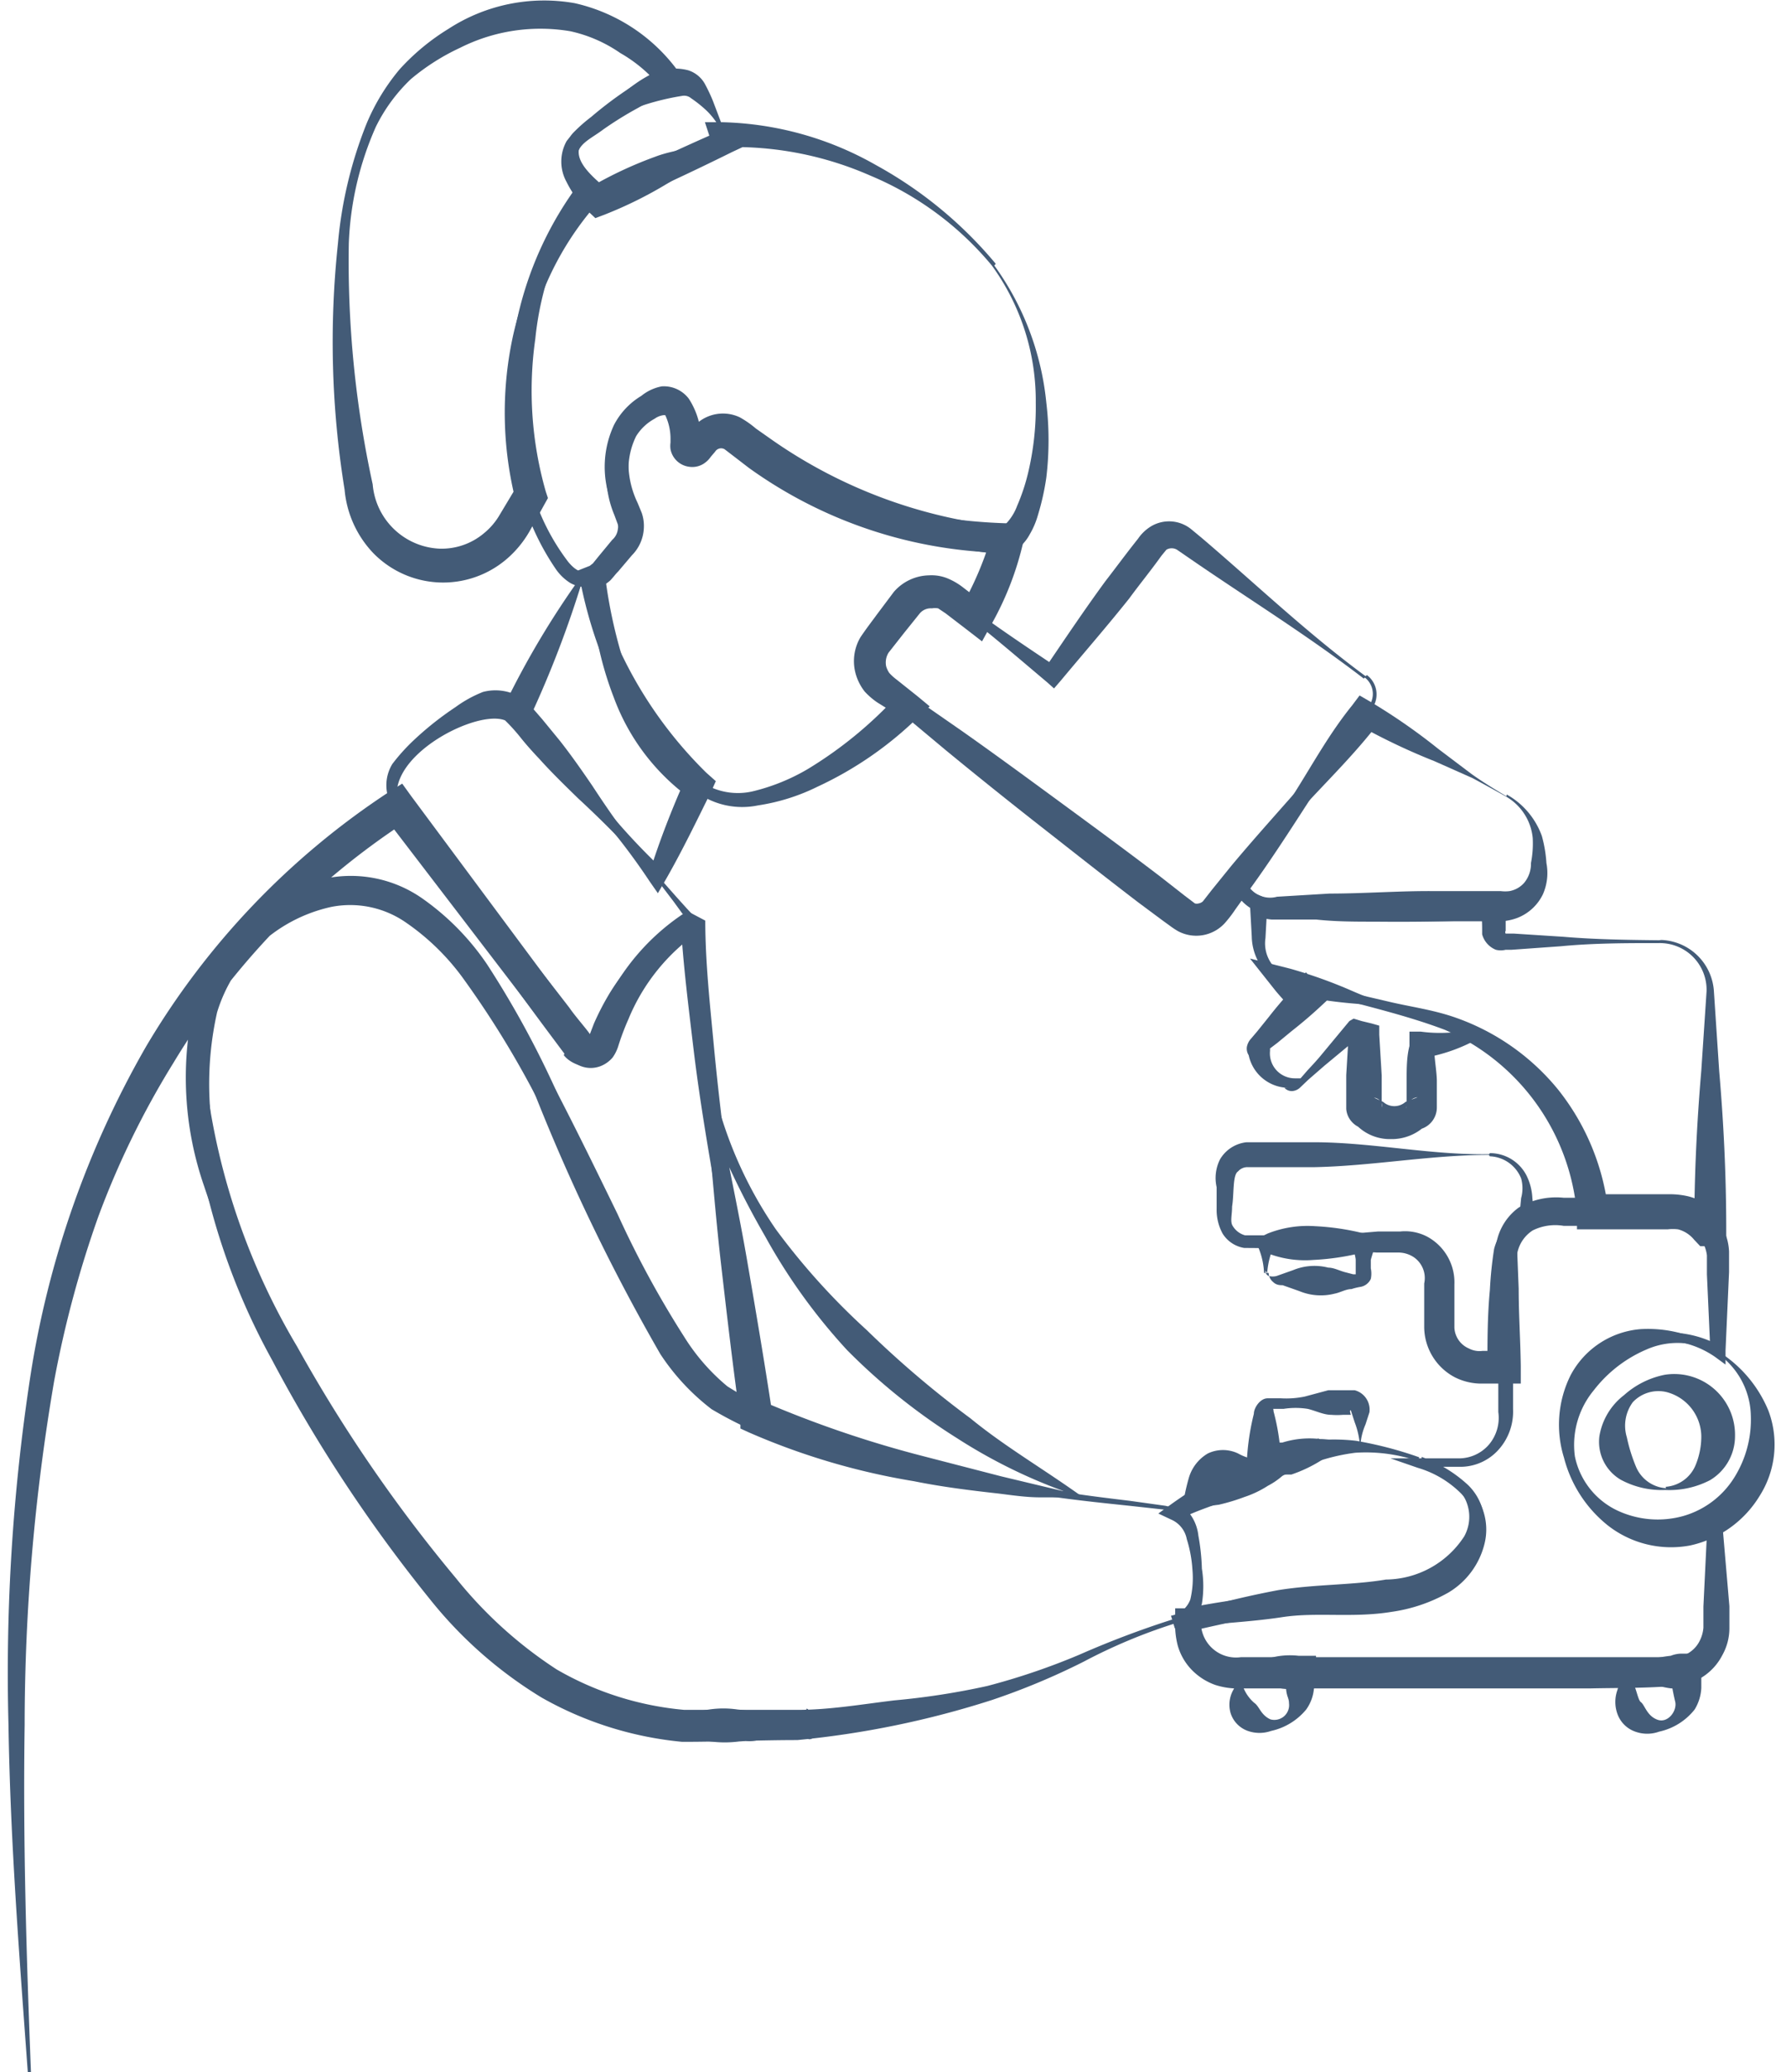 <svg xmlns="http://www.w3.org/2000/svg" viewBox="0 0 50.37 58.99" aria-hidden="true" width="50px" height="58px"><defs><linearGradient class="cerosgradient" data-cerosgradient="true" id="CerosGradient_id8ced7c820" gradientUnits="userSpaceOnUse" x1="50%" y1="100%" x2="50%" y2="0%"><stop offset="0%" stop-color="#d1d1d1"/><stop offset="100%" stop-color="#d1d1d1"/></linearGradient><linearGradient/><style>.cls-1-5f69bc657d4f8{fill:#435b77;}</style></defs><title>Asset 8</title><g id="Layer_25f69bc657d4f8" data-name="Layer 2"><g id="Layer_1-25f69bc657d4f8" data-name="Layer 1"><path class="cls-1-5f69bc657d4f8" d="M40.3,28.89a12,12,0,0,0-1.89-.31,14.67,14.67,0,0,1-1.88-.27l.41-.63a5.2,5.2,0,0,1,.38.44l.28.31-.27.25c-.26.24-.52.46-.8.68l-.4.33-.21.16s0-.06,0-.06l0,.13a.71.71,0,0,0,.71.78l.09,0s0,0,.07,0l.2-.23c.14-.15.28-.3.41-.46l.78-.94L38.3,29l.23.07.29.07.21.06,0,.26.07,1.16,0,.57v.34a.28.28,0,0,0,0-.13.29.29,0,0,0-.22-.15l.26.12a.48.48,0,0,0,.64,0l.34-.13c-.12,0-.34.15-.31.32v-.26l0-.52c0-.35,0-.69.08-1l0-.41.32,0a4.08,4.08,0,0,0,1.39-.05l0,.31a4,4,0,0,0-1.37-.66m0-.09a15.15,15.15,0,0,1,1.51.45l.34.12-.36.19a4.81,4.81,0,0,1-1.5.49l.37-.38c0,.35.07.69.08,1l0,.52v.26a.64.64,0,0,1-.64.64l.33-.14a1.38,1.38,0,0,1-1,.4,1.33,1.33,0,0,1-1-.42l.25.13a.64.64,0,0,1-.44-.31.61.61,0,0,1-.08-.26v-.39l0-.57.07-1.16.23.32-.31-.15.33-.06-.94.78-.46.4-.22.21a.37.37,0,0,1-.21.11.28.28,0,0,1-.25-.09l.09,0a1.17,1.17,0,0,1-1.12-1l.05.12a.35.35,0,0,1-.09-.28.48.48,0,0,1,.12-.24l.17-.2.33-.41c.21-.27.44-.54.67-.79v.57c-.16-.18-.32-.35-.47-.53l-.73-.92,1.15.29a13.88,13.88,0,0,1,1.8.65,12.75,12.75,0,0,0,1.8.62"/><path class="cls-1-5f69bc657d4f8" d="M20.73,12.47a.63.63,0,0,0-.95.23c-.06.07-.08.19-.23.24a.26.26,0,0,1-.33-.18,3.37,3.37,0,0,0-.08-.59,1.17,1.17,0,0,0-.23-.49.32.32,0,0,0-.37-.07,1.57,1.57,0,0,0-.74.7,2.61,2.61,0,0,0,.11,2l.12.29a1.14,1.14,0,0,1,.06.45,1.17,1.17,0,0,1-.34.76l-.39.46c-.08.08-.11.13-.22.25a1.1,1.1,0,0,1-.42.24l.26-.43a13.9,13.9,0,0,0,.79,3.25,5.83,5.83,0,0,0,1.94,2.67,1.87,1.87,0,0,0,1.52.27,5.72,5.72,0,0,0,1.52-.62,11.62,11.62,0,0,0,2.57-2.11l0,.57L24.74,20a2.07,2.07,0,0,1-.36-.31,1.47,1.47,0,0,1-.25-.48,1.34,1.34,0,0,1,.13-1.07c.19-.28.31-.43.47-.65l.48-.64a1.36,1.36,0,0,1,1-.47,1.21,1.21,0,0,1,.56.1,1.92,1.92,0,0,1,.43.26l.6.46-.71.15A9.49,9.49,0,0,0,28,15.22l.42.57a11.54,11.54,0,0,1-4.1-1.09,12.68,12.68,0,0,1-1.84-1,16.89,16.89,0,0,1-1.7-1.21m.06-.07a10.57,10.57,0,0,0,3.64,1.86,16,16,0,0,0,4,.62l.55,0-.14.55a8.73,8.73,0,0,1-.9,2.32l-.27.49-.44-.34-.6-.46-.21-.14a.57.57,0,0,0-.18,0,.41.41,0,0,0-.34.14l-.45.56-.44.56a.53.53,0,0,0-.07.39.66.66,0,0,0,.09.19,1.48,1.48,0,0,0,.21.19l.59.47.35.29-.31.29a10.28,10.28,0,0,1-2.89,2,5.74,5.74,0,0,1-1.69.53,2.21,2.21,0,0,1-1.74-.37,8.31,8.31,0,0,1-2.18-2.71,12.61,12.61,0,0,1-1.14-3.31l-.06-.3.33-.13.09-.07.17-.21.38-.46a.47.47,0,0,0,.16-.3.34.34,0,0,0,0-.14l-.1-.27a2.92,2.92,0,0,1,.17-2.6,2,2,0,0,1,1.1-.77.64.64,0,0,1,.7.25,1.29,1.29,0,0,1,.2.63,4.16,4.16,0,0,1,0,.59.12.12,0,0,0,.14.09c.05,0,.1-.11.17-.18a.74.74,0,0,1,1.1-.23"/><path class="cls-1-5f69bc657d4f8" d="M16.49,5.5a1.51,1.51,0,0,1-.65-1.07.9.9,0,0,1,.27-.68,4.51,4.51,0,0,1,.48-.42,11.1,11.1,0,0,1,1-.76A3.84,3.84,0,0,1,18.83,2l-.24.51a4.11,4.11,0,0,0-1.17-1A4,4,0,0,0,16,.89a5.09,5.09,0,0,0-3.14.47,6.29,6.29,0,0,0-1.4.89,4.77,4.77,0,0,0-1,1.36,9,9,0,0,0-.77,3.32,29.8,29.8,0,0,0,.68,6.86,2,2,0,0,0,1.89,1.83,1.87,1.87,0,0,0,1.28-.44,1.92,1.92,0,0,0,.45-.53l.45-.75,0,.35a10.27,10.27,0,0,1-.07-4.71,9.41,9.41,0,0,1,.8-2.21A6.35,6.35,0,0,1,16.49,5.5m.09,0a8,8,0,0,0-1.09,2A8.9,8.9,0,0,0,15,9.65a10.44,10.44,0,0,0,.3,4.35l.06.18-.1.18-.42.76a3,3,0,0,1-.66.8,2.78,2.78,0,0,1-3.8-.18,3,3,0,0,1-.81-1.8,26.28,26.28,0,0,1-.19-7,12,12,0,0,1,.82-3.43,6,6,0,0,1,.94-1.54A6.37,6.37,0,0,1,12.53.82,5,5,0,0,1,16.12.09a5,5,0,0,1,3.06,2.1l.29.45-.54.06a3,3,0,0,0-1,.37,10,10,0,0,0-1,.62c-.33.25-.71.4-.73.74a1.71,1.71,0,0,0,.45,1.07"/><path class="cls-1-5f69bc657d4f8" d="M16.35,16.5a30.09,30.09,0,0,1-1.51,3.94L14.75,20a9.54,9.54,0,0,1,1,1.27c.3.42.57.86.88,1.27a18.61,18.61,0,0,0,2.07,2.28l-.44,0c.28-.89.62-1.76,1-2.62l.14.52a6.17,6.17,0,0,1-2.16-2.85,9.76,9.76,0,0,1-.66-3.43l.12.07Zm-.05-.08.27-.08.09,0,0,.1A12,12,0,0,0,19.87,22l.27.24-.13.29c-.42.85-.83,1.7-1.3,2.52l-.22.38-.23-.33a18.65,18.65,0,0,0-1.91-2.42c-.35-.37-.74-.72-1.1-1.08s-.78-.77-1-1.07L14,20.32l.12-.24a24.75,24.75,0,0,1,2.18-3.66"/><path class="cls-1-5f69bc657d4f8" d="M28,7.56A9,9,0,0,0,24.54,5a9.61,9.61,0,0,0-4.15-.81l.34-.52.08.22.11.29-.32.15c-1.21.6-2.44,1.17-3.68,1.71l-.24.1L16.53,6l-.26-.25h.53a8.68,8.68,0,0,0-2.14,6.82A6.31,6.31,0,0,0,15.94,16c.22.26.38.32.59.26s.33-.36.53-.59.23-.28.27-.35a.48.48,0,0,0,.06-.28.74.74,0,0,0,0-.14l-.09-.21a4.59,4.59,0,0,1-.17-.48,2.82,2.82,0,0,1,.11-2.11,2.08,2.08,0,0,1,.78-.83A1.3,1.3,0,0,1,18.6,11a.89.89,0,0,1,.77.35,2.16,2.16,0,0,1,.35,1.13v.13s0,.14,0,.05a.27.27,0,0,0-.22-.21.32.32,0,0,0-.16,0c-.05,0-.1.1-.05,0l.13-.19a1.12,1.12,0,0,1,1.4-.38,2.75,2.75,0,0,1,.46.32l.37.26A14.08,14.08,0,0,0,28.47,15l-.16,0a1.48,1.48,0,0,0,.41-.6,5.64,5.64,0,0,0,.31-.93,8.07,8.07,0,0,0,.22-2A6.55,6.55,0,0,0,28,7.56m.07,0a8,8,0,0,1,1.48,3.9,9,9,0,0,1,0,2.14,7.12,7.12,0,0,1-.24,1.07,2.31,2.31,0,0,1-.23.54,1.28,1.28,0,0,1-.53.53l-.05,0h-.11a12.85,12.85,0,0,1-7.31-2.42l-.39-.3-.3-.23a.2.2,0,0,0-.27.07L20,13a.71.71,0,0,1-.22.21.6.6,0,0,1-.39.08.62.62,0,0,1-.54-.5.69.69,0,0,1,0-.19v-.1a1.56,1.56,0,0,0-.15-.68s0,0-.05,0a.55.55,0,0,0-.25.1,1.41,1.41,0,0,0-.53.5A2.14,2.14,0,0,0,17.75,14c0,.14.07.28.11.42l.08.23a1,1,0,0,1-.13.94,5,5,0,0,1-.33.38l-.32.35A.88.88,0,0,1,16,16.6a1.41,1.41,0,0,1-.41-.39,7.15,7.15,0,0,1-1.24-3.62,10,10,0,0,1,1.87-7.33L16.49,5l.3.27.21.17-.39,0c1.2-.6,2.43-1.18,3.67-1.72l-.21.44L20,4l-.17-.52h.51A9.27,9.27,0,0,1,24.7,4.7a11.87,11.87,0,0,1,3.41,2.81"/><path class="cls-1-5f69bc657d4f8" d="M20.34,3.83a2,2,0,0,0-.54-.75,3.44,3.44,0,0,0-.36-.28.31.31,0,0,0-.26-.07,7.19,7.19,0,0,0-1.53.42,3.28,3.28,0,0,0-.82.45c-.23.19-.53.39-.58.61-.11.42.4.84.78,1.17l-.45-.06a11.4,11.4,0,0,1,1.84-.86c.63-.24,1.38-.25,2-.52l0,.07Zm.08,0,.07.18,0,0-.05,0c-.6.31-1.08.87-1.67,1.21A11.76,11.76,0,0,1,17,6.1l-.29.11-.17-.16a3,3,0,0,1-.65-.87,1.2,1.2,0,0,1,0-1.16c.25-.34.55-.43.79-.64a8.42,8.42,0,0,0,.73-.63,3.68,3.68,0,0,1,.8-.59A1.51,1.51,0,0,1,19.35,2a.83.83,0,0,1,.5.43,4.54,4.54,0,0,1,.21.45Z"/><path class="cls-1-5f69bc657d4f8" d="M38.59,19.32c-1.61-1.24-3.35-2.31-5-3.45l-.32-.22a.3.3,0,0,0-.3,0s0,0-.14.17c-.3.42-.62.81-.92,1.22-.63.79-1.3,1.56-1.95,2.34l-.19.22-.19-.17c-.89-.75-1.78-1.52-2.71-2.22a.8.8,0,0,0-1.29.16l-.52.71a1.15,1.15,0,0,0-.32.67.67.67,0,0,0,.27.57l.71.5,1.44,1c.95.67,1.89,1.36,2.83,2.05s1.88,1.38,2.81,2.09l.69.54.29.22a.2.2,0,0,0,.11,0,.23.23,0,0,0,.12-.06l.25-.32.55-.68c.75-.9,1.54-1.76,2.3-2.64.38-.45.78-.88,1.15-1.33.17-.23.39-.45.53-.68a.59.59,0,0,0-.17-.72m.06-.07a.69.69,0,0,1,.21.84c-.16.27-.33.49-.5.73-.34.48-.65,1-1,1.46-.65,1-1.28,2-1.94,2.92l-.51.71a3.61,3.61,0,0,1-.28.37,1.1,1.1,0,0,1-1.36.26,2.37,2.37,0,0,1-.24-.16l-.18-.13-.7-.52c-.93-.71-1.84-1.43-2.76-2.15s-1.83-1.45-2.73-2.19l-1.34-1.12-.68-.57a1.14,1.14,0,0,1-.38-1,1.57,1.57,0,0,1,.47-.85l.54-.69a1.19,1.19,0,0,1,.81-.51A1.22,1.22,0,0,1,27,17c.93.71,1.9,1.36,2.86,2l-.37.06c.57-.84,1.14-1.69,1.74-2.51.31-.4.61-.81.93-1.21a1.21,1.21,0,0,1,.38-.36,1,1,0,0,1,1.14.09l.29.24c1.55,1.32,3,2.71,4.67,3.94"/><path class="cls-1-5f69bc657d4f8" d="M35.08,47.66a1.14,1.14,0,0,0,.39.82c.15.1.18.34.46.47a.42.42,0,0,0,.53-.46c0-.14-.06-.18-.08-.38s-.05-.36-.07-.47l.47.44a2,2,0,0,1-.87-.09,3.1,3.1,0,0,0-.87-.33l.05,0Zm-.09,0v-.1h0a3.14,3.14,0,0,0,.87-.34,2.15,2.15,0,0,1,.87-.08l.5,0,0,.41c0,.22,0,.35-.06.53a1.2,1.2,0,0,1-.22.59,1.79,1.79,0,0,1-1,.61,1,1,0,0,1-.66,0,.79.79,0,0,1-.49-.5.86.86,0,0,1,.07-.66,1,1,0,0,0,.13-.5"/><path class="cls-1-5f69bc657d4f8" d="M46.08,47.64c.27.27.29.74.4.82s.17.39.47.5.56-.25.51-.5a6.81,6.81,0,0,1-.15-.85l.63.38a2.89,2.89,0,0,1-.59.08A2.37,2.37,0,0,1,47,48c-.24-.08-.52-.22-.93-.35M46,47.58a2.06,2.06,0,0,1,.8-.35,4.89,4.89,0,0,1,.53-.09.88.88,0,0,1,.27-.06h.6l0,.4v.19l0,.13,0,.26a1.28,1.28,0,0,1-.19.61A1.76,1.76,0,0,1,47,49.3a1,1,0,0,1-.68,0,.83.83,0,0,1-.51-.51,1,1,0,0,1,0-.67,1.74,1.74,0,0,1,.26-.54"/><path class="cls-1-5f69bc657d4f8" d="M47,26.85c-.93,0-1.86,0-2.8.09l-1.4.1h-.17a.58.58,0,0,1-.28,0,.66.66,0,0,1-.39-.44c0-.35,0-.5-.06-.76l.33.33c-1.11.07-2.22.08-3.33.07-.55,0-1.11,0-1.66-.06l-.84,0-.42,0a1.29,1.29,0,0,1-.51-.14l.37-.23-.05.9a1,1,0,0,0,.19.75c.29.45,1,.46,1.53.64l1.76.41c.58.14,1.18.22,1.78.41a6.56,6.56,0,0,1,3.08,2.11,6.76,6.76,0,0,1,1.43,3.52L45.1,34l1.74,0h.43a2.33,2.33,0,0,1,.56.06,1.79,1.79,0,0,1,1,.67l-.38-.19h.05L48,35c0-1.51.07-3,.2-4.52l.15-2.26A1.33,1.33,0,0,0,47,26.85m0-.09a1.56,1.56,0,0,1,1.56,1.48l.15,2.26c.13,1.51.2,3,.2,4.52v.46h-.74L48,35.3a.88.88,0,0,0-.46-.3,1.21,1.21,0,0,0-.3,0h-.43L45.1,35h-.44l0-.42a6.28,6.28,0,0,0-3.76-5.26c-1.08-.41-2.29-.69-3.44-1l-.87-.22a1.48,1.48,0,0,1-.85-.49,1.57,1.57,0,0,1-.34-.95l-.05-.9,0-.38.38.16a.79.79,0,0,0,.3.05l.41,0,.84-.05c.55,0,1.11,0,1.66-.06,1.11,0,2.22,0,3.33.07l.36,0,0,.31,0,.64a.07.07,0,0,0,0,.08s0,0,.07,0h.17l1.4.09c.94.08,1.87.09,2.8.1"/><path class="cls-1-5f69bc657d4f8" d="M42.68,22.7c-.34-.19-.68-.38-1-.55l-1.08-.48a18,18,0,0,1-2.11-1l.53-.1c-.6.79-1.31,1.5-2,2.24a19.79,19.79,0,0,0-1.81,2.37l0-.16a.74.74,0,0,0,.91.51l1.5-.09c1,0,2-.08,3-.07.5,0,1,0,1.5,0l.37,0a1,1,0,0,0,.25,0,.73.73,0,0,0,.42-.24.85.85,0,0,0,.19-.56,2.9,2.9,0,0,0,.05-.71,1.53,1.53,0,0,0-.74-1.17m0-.07a2.21,2.21,0,0,1,1,1.18,3.76,3.76,0,0,1,.13.77,1.5,1.5,0,0,1-.1.89,1.35,1.35,0,0,1-.72.67,1.53,1.53,0,0,1-.49.1l-.37,0-1.5,0c-1,0-2-.05-3-.07l-1.5-.09a1.37,1.37,0,0,1-.85-.29,1.19,1.19,0,0,1-.45-.78V25l0-.06a17.46,17.46,0,0,0,1.81-2.37c.53-.84,1-1.7,1.64-2.49l.21-.28.31.18a17,17,0,0,1,1.93,1.34l.94.71c.32.23.65.43,1,.64"/><path class="cls-1-5f69bc657d4f8" d="M35.79,36.18a.15.15,0,0,0,.1.15.47.47,0,0,0,.21,0l.48-.17a1.59,1.59,0,0,1,1-.07c.16,0,.32.09.48.13l.23.06a0,0,0,0,0,.07,0s0-.08,0-.17,0-.16,0-.24-.07-.32-.12-.48l.28.28a7.09,7.09,0,0,1-1.36.2,2.94,2.94,0,0,1-1.36-.21l.27-.27a2.3,2.3,0,0,0-.23.85m-.09,0a2.1,2.1,0,0,0-.22-.85l0-.12.32-.15a3.08,3.08,0,0,1,1.36-.21,7.09,7.09,0,0,1,1.36.2l.33.1,0,.18c0,.16-.07.32-.11.48l0,.24a.74.74,0,0,1,0,.3.4.4,0,0,1-.31.23,1.68,1.68,0,0,0-.24.06c-.16,0-.32.1-.48.13a1.59,1.59,0,0,1-1-.07l-.48-.17c-.07,0-.18,0-.27-.09a.35.35,0,0,1-.13-.26"/><path class="cls-1-5f69bc657d4f8" d="M42.15,32.88c-1.66,0-3.33.32-5,.35-.42,0-.84,0-1.25,0l-.6,0a.35.35,0,0,0-.29.12c-.16.1-.11.64-.17,1,0,.23-.05.39,0,.52a.59.59,0,0,0,.37.3c.78,0,1.65,0,2.47,0L39,35.06l.63,0a1.36,1.36,0,0,1,.77.15,1.48,1.48,0,0,1,.77,1.36l0,1.23a.68.68,0,0,0,.41.59.65.65,0,0,0,.39.07h.62l-.48.48c0-.74,0-1.48.07-2.21a11.07,11.07,0,0,1,.12-1.17,1.55,1.55,0,0,1,.81-1l-.1.17.06-.62a1.05,1.05,0,0,0,0-.56,1,1,0,0,0-.89-.63m0-.09a1.17,1.17,0,0,1,1.05.65,1.63,1.63,0,0,1,.16.63l.06.62v.09l-.1.08a1,1,0,0,0-.39.77L43,36.69c0,.73.05,1.47.06,2.21l0,.49H42a1.68,1.68,0,0,1-.82-.18,1.63,1.63,0,0,1-.87-1.41l0-1.26a.72.72,0,0,0-.3-.75.8.8,0,0,0-.42-.13l-.63,0-1.25-.08c-.84,0-1.64-.05-2.52-.05a.89.89,0,0,1-.62-.41,1.41,1.41,0,0,1-.17-.7l0-.62A1.18,1.18,0,0,1,34.5,33a1,1,0,0,1,.75-.48l.66,0c.41,0,.83,0,1.25,0,1.66,0,3.33.37,5,.34"/><path class="cls-1-5f69bc657d4f8" d="M44.31,40.88a3,3,0,0,1,1.46-2.54,3,3,0,0,1,3,0l-.31.17-.1-2.23c0-.18,0-.4,0-.54a1.06,1.06,0,0,0-.13-.39,1,1,0,0,0-.65-.45H44.28a1.44,1.44,0,0,0-.88.13,1,1,0,0,0-.44.65c0,.26,0,.71-.05,1.06L42.84,39l0,1.12a1.62,1.62,0,0,1-.41,1.15,1.46,1.46,0,0,1-1.12.49l-1.12,0,.05-.28a3.84,3.84,0,0,1,1.32.8,1.56,1.56,0,0,1,.42,1.51A2.22,2.22,0,0,1,41,45a4.13,4.13,0,0,1-1.45.58c-1,.22-2,.19-3,.31s-1.93.33-2.89.55l.3-.38a1,1,0,0,0,1.13,1.12l2.47,0q2.48,0,4.95,0l4.9,0a.83.83,0,0,0,.72-.42,1,1,0,0,0,.13-.42l0-.6.12-2.48.33.18a3,3,0,0,1-4.47-2.55m.09,0a2.81,2.81,0,0,0,.4,1.39,2.57,2.57,0,0,0,1.06,1,2.62,2.62,0,0,0,2.69-.18l.31-.23,0,.41L49,45.73l0,.63a1.57,1.57,0,0,1-.2.76,1.61,1.61,0,0,1-1.27.87c-.92.08-1.68.06-2.52.08l-2.48,0-4.95,0-2.47,0a2.13,2.13,0,0,1-.75-.1,1.75,1.75,0,0,1-.67-.43,1.64,1.64,0,0,1-.4-.7,2.46,2.46,0,0,1-.07-.73v-.32l.3,0a24.55,24.55,0,0,1,3-.41c1-.07,2,0,3-.13a2.37,2.37,0,0,0,2.15-1.51,1.25,1.25,0,0,0-.32-1.23,2.89,2.89,0,0,0-1.22-.72l-.78-.27.83,0h1.12a1.13,1.13,0,0,0,.86-.4,1.18,1.18,0,0,0,.26-.92l0-1.12-.08-2.24c0-.39,0-.69,0-1.17A1.61,1.61,0,0,1,43,34.38a2.1,2.1,0,0,1,1.28-.28h3.08a2.23,2.23,0,0,1,.36,0,1.69,1.69,0,0,1,1.09.86,1.6,1.6,0,0,1,.18.67c0,.24,0,.39,0,.59l-.1,2.23,0,.4-.3-.22a2.64,2.64,0,0,0-2.7-.18,2.67,2.67,0,0,0-1.05,1,2.87,2.87,0,0,0-.4,1.4"/><path class="cls-1-5f69bc657d4f8" d="M48.64,38.54a2.19,2.19,0,0,0-2-.12,3.75,3.75,0,0,0-1.5,1.16,2.44,2.44,0,0,0-.54,1.88A2.19,2.19,0,0,0,45.8,43a2.71,2.71,0,0,0,1.89.16,2.53,2.53,0,0,0,1.44-1.08,3.11,3.11,0,0,0,.48-1.79,2.21,2.21,0,0,0-1-1.79m0-.07a3.61,3.61,0,0,1,1.5,1.73,2.73,2.73,0,0,1-.25,2.43A3.08,3.08,0,0,1,47.88,44a2.92,2.92,0,0,1-2.34-.57,3.62,3.62,0,0,1-1.25-1.93,3.16,3.16,0,0,1,.19-2.35,2.48,2.48,0,0,1,2-1.31,3.6,3.6,0,0,1,2.2.6"/><path class="cls-1-5f69bc657d4f8" d="M47.16,42.42a2.45,2.45,0,0,1-1.25-.29,1.25,1.25,0,0,1-.61-1.25,1.85,1.85,0,0,1,.7-1.16,2.45,2.45,0,0,1,1.16-.58,1.73,1.73,0,0,1,2,1.74,1.46,1.46,0,0,1-.71,1.26,2.51,2.51,0,0,1-1.27.28m0-.09a1,1,0,0,0,.85-.6,2.14,2.14,0,0,0,.17-.85,1.32,1.32,0,0,0-1-1.25,1,1,0,0,0-.95.29,1.13,1.13,0,0,0-.17,1,4.69,4.69,0,0,0,.27.86,1,1,0,0,0,.85.59"/><path class="cls-1-5f69bc657d4f8" d="M38.4,41.16h.08l0,0a2.31,2.31,0,0,0-.15-.67l-.11-.34c-.05,0,0,.11,0,.13H38a2.09,2.09,0,0,1-.34,0c-.22,0-.45-.12-.67-.17a2.23,2.23,0,0,0-.68,0c-.09,0-.27,0-.29,0s0,0,0,.07a6.31,6.31,0,0,1,.21,1.35l-.46-.46c.22,0,.43,0,.65,0l-.15,0a2.59,2.59,0,0,1,1.08-.1c.37,0,.73.14,1.07.16m0,.09a1.71,1.71,0,0,0-1,.33,4,4,0,0,1-.89.43l-.06,0H36.4c-.22,0-.43,0-.65,0L35.26,42l0-.4a7,7,0,0,1,.2-1.35c0-.17.18-.44.39-.44s.25,0,.38,0a2.6,2.6,0,0,0,.68-.05l.67-.18.34,0h.17l.24,0a.57.57,0,0,1,.42.63l-.11.34a1.8,1.8,0,0,0-.15.67v0h-.13Z"/><path class="cls-1-5f69bc657d4f8" d="M35.75,41.6a1.52,1.52,0,0,0-.7.2c-.25.1-.35.2-.51.25a3,3,0,0,0-.51.22.62.62,0,0,0-.26.54l-.22-.13a5.79,5.79,0,0,0,.61-.5,4.64,4.64,0,0,1,.65-.44,3.3,3.3,0,0,1,.71-.34,1.82,1.82,0,0,1,.81,0l.07.43a1.76,1.76,0,0,0-.65-.18m0-.09a1.45,1.45,0,0,0,.65-.18l.92-.44-.85.88a2.08,2.08,0,0,1-.61.48,2.94,2.94,0,0,1-.67.32,5.62,5.62,0,0,1-.73.22,4.87,4.87,0,0,0-.76.15l-.26.08,0-.22a6.1,6.1,0,0,1,.17-.78,1.19,1.19,0,0,1,.54-.69,1,1,0,0,1,.86,0,1.5,1.5,0,0,0,.7.19"/><path class="cls-1-5f69bc657d4f8" d="M40.14,41.6a4.57,4.57,0,0,0-1.79-.24,5.58,5.58,0,0,0-1.68.49c-.55.22-1.09.47-1.64.72s-1.14.4-1.68.68v-.43a1.26,1.26,0,0,1,.53.9,6.13,6.13,0,0,1,.1.94,3.16,3.16,0,0,1,0,1,1.13,1.13,0,0,1-.72.74l-.1-.38a26.1,26.1,0,0,1,3-.75c1.07-.17,2.12-.14,3.06-.3a2.69,2.69,0,0,0,2.23-1.23,1.15,1.15,0,0,0-.09-1.25,2.68,2.68,0,0,0-1.22-.85m0-.08a4.19,4.19,0,0,1,1.39.75,1.67,1.67,0,0,1,.5,1.63A2.24,2.24,0,0,1,41,45.34a4.58,4.58,0,0,1-1.62.55c-1.1.18-2.13,0-3.11.15s-2,.18-3.06.32L33.1,46a.73.73,0,0,0,.55-.46,2.65,2.65,0,0,0,.06-.86,3.62,3.62,0,0,0-.16-.86.76.76,0,0,0-.45-.56l-.36-.17.36-.26a14.54,14.54,0,0,1,1.61-1c.27-.15.56-.28.84-.41a6.72,6.72,0,0,1,.9-.28,5.37,5.37,0,0,1,1.92-.12,10.82,10.82,0,0,1,1.8.47"/><path class="cls-1-5f69bc657d4f8" d="M30.56,42.63A15.22,15.22,0,0,1,27,40.94a17.46,17.46,0,0,1-3.12-2.5,16.55,16.55,0,0,1-2.34-3.25,24,24,0,0,1-1.7-3.59l.35-.08c.27,1.46.59,2.91.84,4.36s.5,2.92.72,4.38l-.27-.36a31.24,31.24,0,0,0,4.46,1.53l2.32.6,1.17.28.59.14c.19,0,.3.13.54.18m.08,0c-.16,0-.45,0-.65,0l-.61,0c-.4,0-.8-.06-1.2-.11-.81-.09-1.61-.19-2.4-.35a19.65,19.65,0,0,1-4.7-1.39l-.24-.11,0-.25c-.21-1.47-.38-2.95-.55-4.42s-.28-3-.43-4.42l.35-.08A11.81,11.81,0,0,0,21.85,35a19.64,19.64,0,0,0,2.59,2.87,28.32,28.32,0,0,0,2.95,2.51c1,.82,2.1,1.45,3.25,2.28"/><path class="cls-1-5f69bc657d4f8" d="M18.43,25a29.55,29.55,0,0,0-2.21-2.27c-.38-.37-.76-.74-1.11-1.13-.18-.19-.36-.39-.52-.59a5.34,5.34,0,0,0-.45-.5c-1-.41-4.81,1.78-2.17,3.31,1.4,1.58,2.73,3.22,4,4.87.26.38.86,1,.55.84t0,0s0,.07,0,0l.15-.39a7.54,7.54,0,0,1,.38-.75,5.77,5.77,0,0,1,2.37-2.25l0,.15,0-.15a.12.12,0,0,0-.05.13c0,.05,0,0,0,0h0l0-.05-.06-.08L19.18,26l-.24-.33Zm.07-.05.54.61.27.3.14.15.07.08,0,0,0,0h0s0,0,0,0a.13.13,0,0,1-.05.14l0-.15,0,.15a5.89,5.89,0,0,0-1.76,2.44c-.1.22-.18.46-.27.69l-.12.36a1.12,1.12,0,0,1-.17.32.92.92,0,0,1-.35.26.89.89,0,0,1-.83-.11.75.75,0,0,1-.16-.15L15.83,30l-.12-.16-.47-.63C14,27.54,12.79,25.82,11.66,24c-.14-.22-.29-.44-.45-.65a2.23,2.23,0,0,1-.42-.73,1.16,1.16,0,0,1,.14-.87,5.52,5.52,0,0,1,.55-.62,9,9,0,0,1,1.25-1,3.5,3.5,0,0,1,.78-.43,1.39,1.39,0,0,1,1.05.14,1.43,1.43,0,0,1,.38.34l.26.3.5.61c.33.42.63.85.93,1.29a29.42,29.42,0,0,0,1.87,2.56"/><path class="cls-1-5f69bc657d4f8" d="M22.7,49.11a.1.1,0,0,0-.16,0l.2.15a.52.52,0,0,1,0,.21s-.05,0-.09-.06-.06-.19-.09-.18,0,.08-.06.15l0-.56a.3.3,0,0,0,0-.14s0,0,0,0,.05.22.32.41m.07,0c.16.19.11.34,0,.4s-.12,0-.19,0a.24.24,0,0,1-.16-.14l0-.57c0,.08.07.15.09.14s0-.1.06-.19,0-.1.07-.07a.41.41,0,0,1,.09.19l.2.16c0,.06-.09.11-.14.08"/><path class="cls-1-5f69bc657d4f8" d="M10.39,42.68a28.93,28.93,0,0,1-4.82-8.91,9.44,9.44,0,0,1-.29-5.17,4.75,4.75,0,0,1,1.4-2.3A5.06,5.06,0,0,1,9.08,25a3.55,3.55,0,0,1,2.69.57,7.26,7.26,0,0,1,1.86,1.89A27.09,27.09,0,0,1,16,32c.7,1.53,1.31,3.1,2.09,4.59s1.61,3,3.23,3.6l-.2.15c-.35-2.34-.7-4.69-1.09-7-.2-1.17-.39-2.34-.53-3.52s-.29-2.36-.36-3.56l.51.27a5.63,5.63,0,0,0-2,2.49,7.15,7.15,0,0,0-.29.77,1.14,1.14,0,0,1-.16.32.87.87,0,0,1-.36.25.78.78,0,0,1-.82-.19l-1.1-1.41-4.21-5.5.64.11a21.42,21.42,0,0,0-6.66,6.9,24.43,24.43,0,0,0-2.13,4.36A30.57,30.57,0,0,0,1.3,39.32a58.2,58.2,0,0,0-.84,9.79C.41,52.4.51,55.69.64,59H.55C.31,55.7.05,52.41,0,49.11A55.85,55.85,0,0,1,.62,39.2a27.18,27.18,0,0,1,3.3-9.41,22.13,22.13,0,0,1,6.91-7.24l.38-.24.26.36,4.13,5.56,1,1.34a0,0,0,0,0,0,0h0l0-.06c.11-.29.22-.57.35-.84a6.41,6.41,0,0,1,2.38-2.73l.51.27c0,1.17.13,2.35.24,3.52s.25,2.36.41,3.53c.29,2.35.61,4.7.94,7.05l0,.28-.24-.13a9,9,0,0,1-1.12-.64,5.28,5.28,0,0,1-.92-.91,15.63,15.63,0,0,1-1.37-2.15c-.79-1.5-1.51-3-2.26-4.53A26.88,26.88,0,0,0,13,27.93a6.7,6.7,0,0,0-1.69-1.67,2.78,2.78,0,0,0-2.12-.44,4.38,4.38,0,0,0-3.25,3,9.31,9.31,0,0,0,.19,4.79A24.57,24.57,0,0,0,8,38.25a42.14,42.14,0,0,0,2.49,4.38Z"/><path class="cls-1-5f69bc657d4f8" d="M19.76,49.13c.45,0,.9-.38,1.33-.35a2,2,0,0,1,.66.14,1.71,1.71,0,0,0,.67.08v.27a3.37,3.37,0,0,0-.81.18,3.8,3.8,0,0,1-.81.13,3.14,3.14,0,0,1-.81,0,2.11,2.11,0,0,1-.8-.27l0-.37a1.38,1.38,0,0,0,.54.18m0,.09a1.73,1.73,0,0,0-.58.1l0-.37a2.11,2.11,0,0,1,.8-.27,2.75,2.75,0,0,1,.81,0,5.69,5.69,0,0,1,.81.13,3.4,3.4,0,0,0,.81.19v.27c-.45,0-.89.34-1.34.31s-.9-.39-1.34-.36"/><path class="cls-1-5f69bc657d4f8" d="M33.61,43.57a.89.89,0,0,0-.69-.59l-1-.11c-.67-.07-1.34-.14-2-.23-1.34-.17-2.68-.36-4-.62a26.55,26.55,0,0,1-4-1,11.28,11.28,0,0,1-1.9-.9,6.37,6.37,0,0,1-1.46-1.57A56.18,56.18,0,0,1,15,31.18a22.06,22.06,0,0,0-1.93-3.5A4.62,4.62,0,0,0,10,25.52a4.22,4.22,0,0,0-3.36,1.67,5.28,5.28,0,0,0-1,3.69,19.42,19.42,0,0,0,2.58,7.46,42.48,42.48,0,0,0,4.52,6.59,12.18,12.18,0,0,0,2.87,2.6,8.79,8.79,0,0,0,3.63,1.15h0c1.07,0,2.15,0,3.23,0h0c.91,0,1.84-.16,2.75-.27A21,21,0,0,0,27.87,48a19.25,19.25,0,0,0,2.62-.89,26.85,26.85,0,0,1,2.64-1,.87.87,0,0,0,.53-.39,1.4,1.4,0,0,0,.13-.68,4.73,4.73,0,0,0-.18-1.45m.09,0A4.85,4.85,0,0,1,33.92,45a1.53,1.53,0,0,1-.13.75,1,1,0,0,1-.61.48,15.55,15.55,0,0,0-2.57,1.08A19.85,19.85,0,0,1,28,48.4a26.22,26.22,0,0,1-5.54,1.14h0c-1.08,0-2.16.05-3.23.05h-.05a10,10,0,0,1-4-1.26A12.1,12.1,0,0,1,12,45.53a42.33,42.33,0,0,1-4.5-6.82A19.12,19.12,0,0,1,5.17,30.9,5.84,5.84,0,0,1,6.36,27,4.59,4.59,0,0,1,10,25.24a5,5,0,0,1,3.38,2.22,22.25,22.25,0,0,1,2.15,3.47c.63,1.21,1.22,2.42,1.81,3.63a28,28,0,0,0,1.9,3.5,5.83,5.83,0,0,0,1.23,1.41,10.38,10.38,0,0,0,1.73.88A26.73,26.73,0,0,0,26,41.61c1.3.33,2.62.63,3.94.85.67.11,1.34.19,2,.27l1,.14a1,1,0,0,1,.76.68"/></g></g></svg>